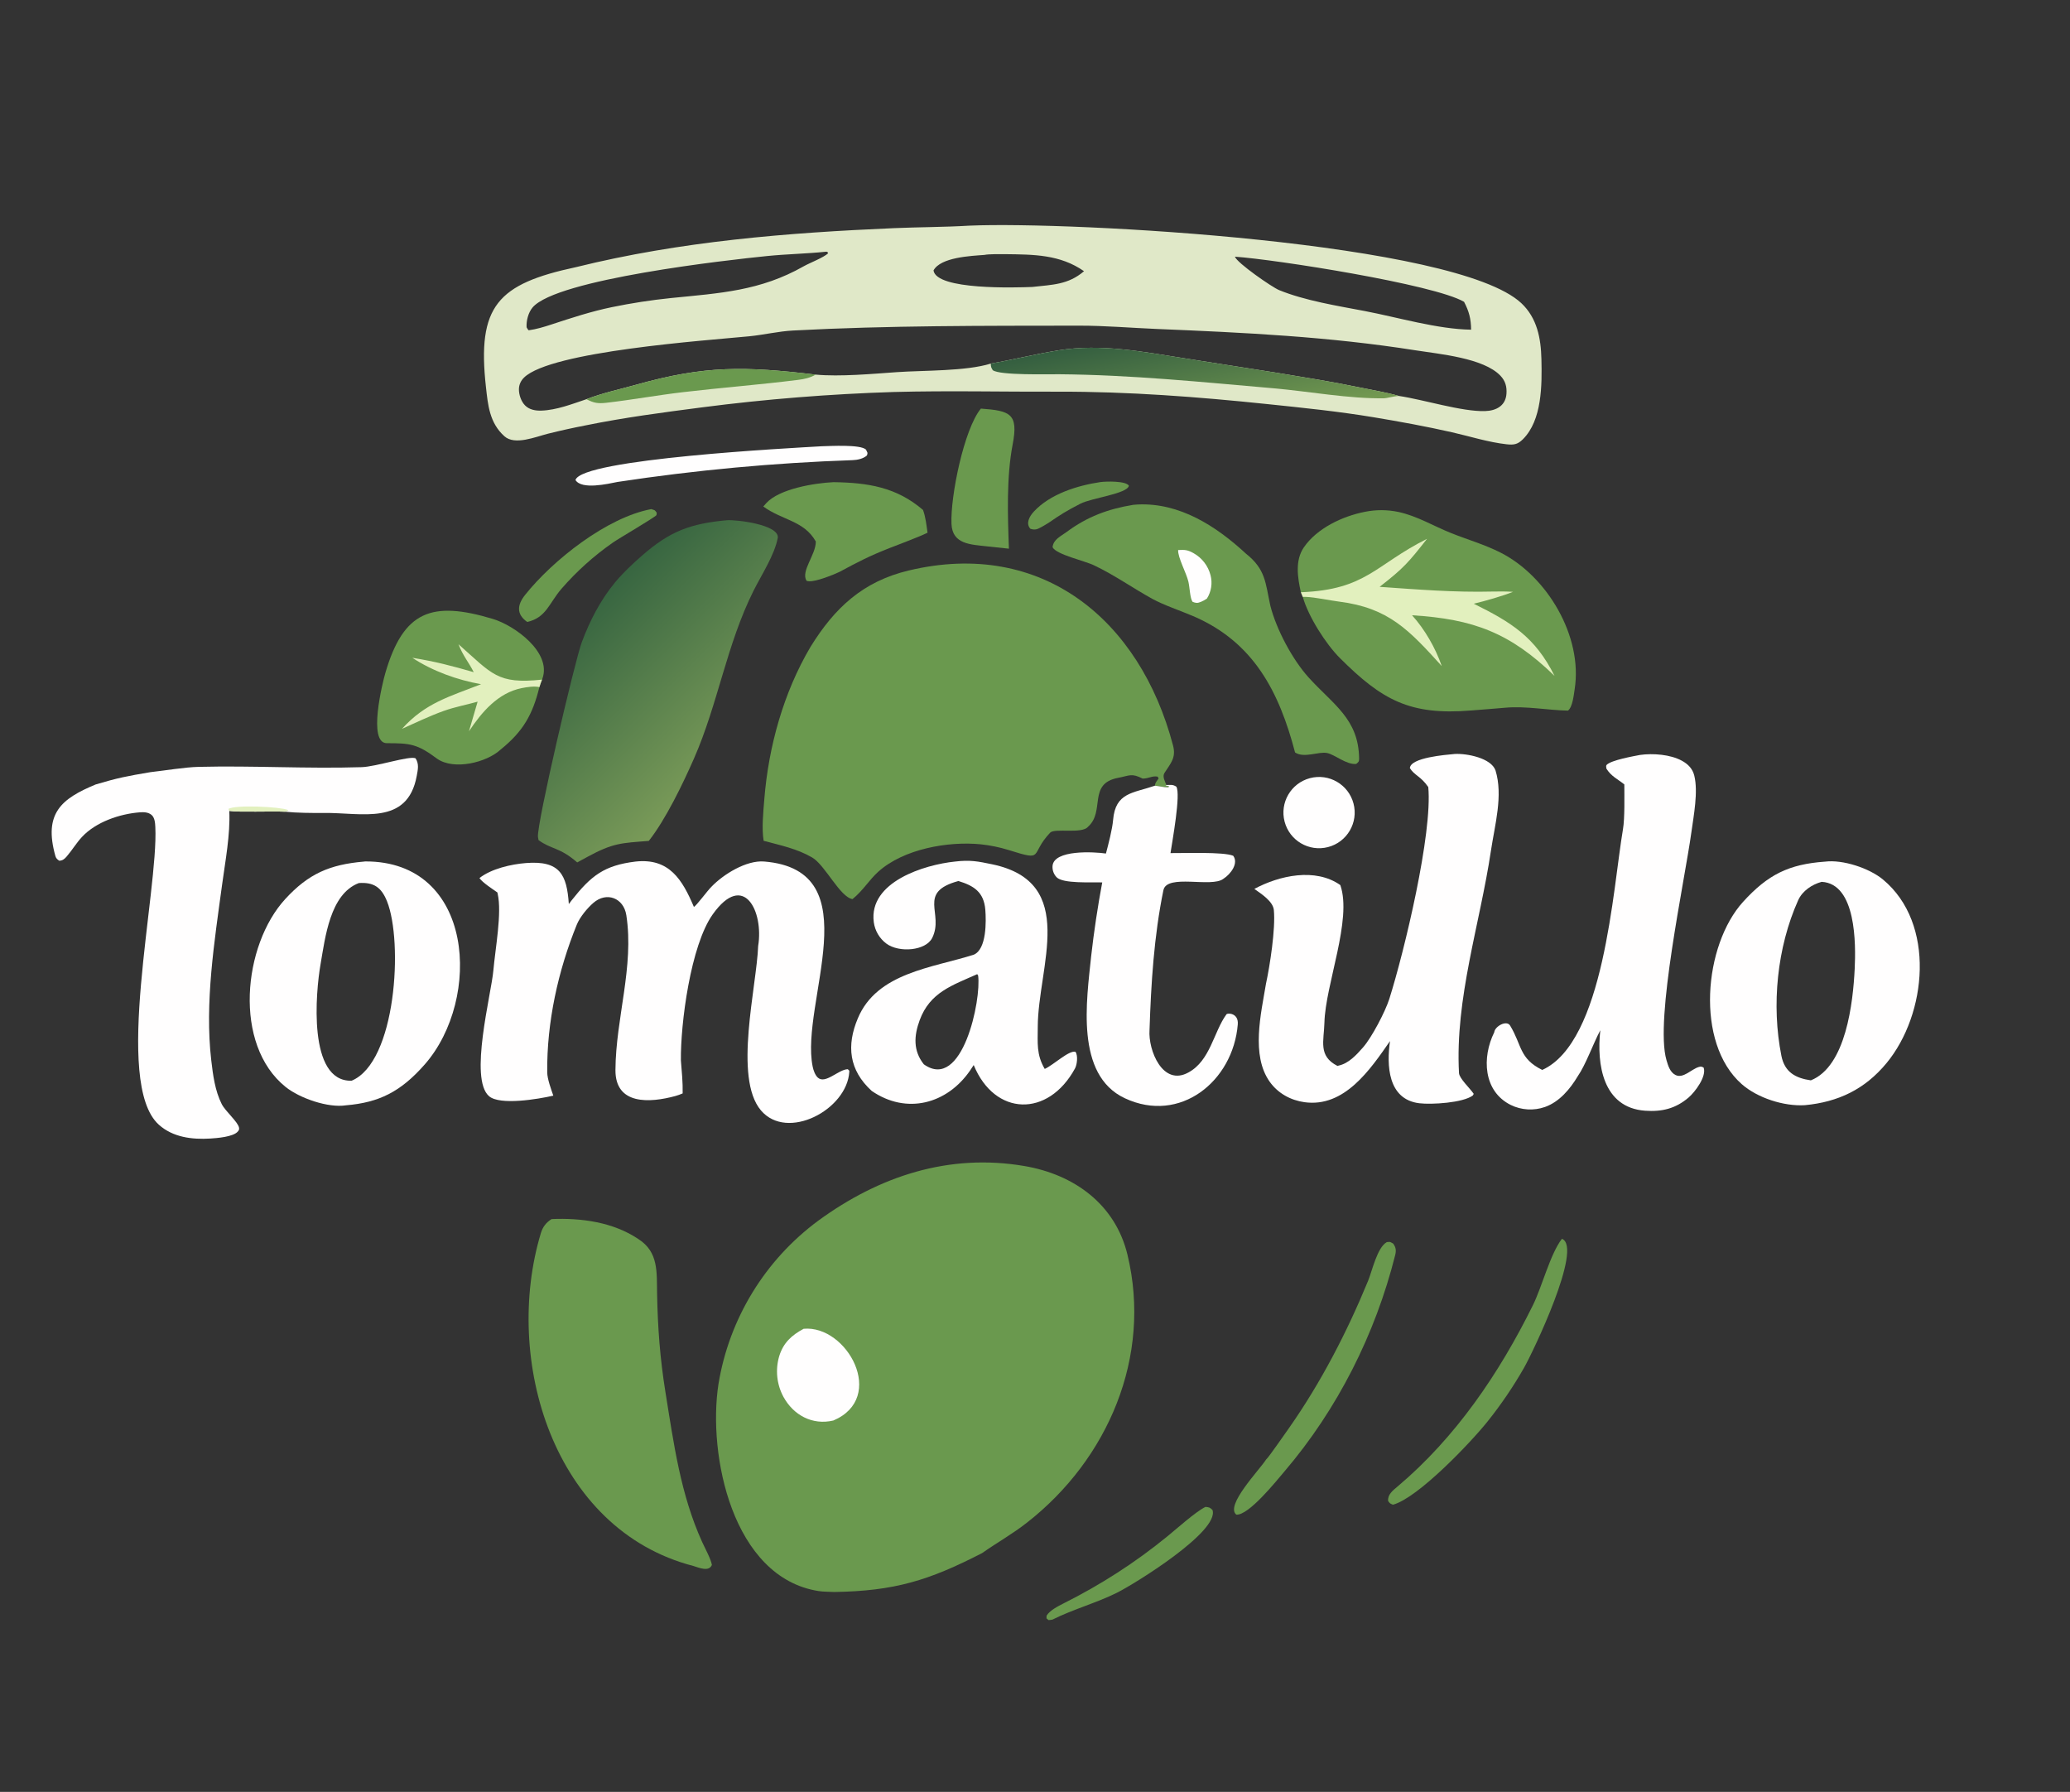 <?xml version="1.0" standalone="no"?>
<!DOCTYPE svg PUBLIC "-//W3C//DTD SVG 1.1//EN" "http://www.w3.org/Graphics/SVG/1.1/DTD/svg11.dtd">
<svg xmlns="http://www.w3.org/2000/svg" xmlns:xlink="http://www.w3.org/1999/xlink" width="476" height="412" viewBox="0 0 476 412"><rect x="0" y="0" width="476" height="412" fill="#333333" stroke="none"/><path fill="#E0E8C8" d="M222.82 51.887L223.125 51.874C246.25 50.908 334.835 55.622 349.833 69.707C353.467 73.12 354.345 77.797 354.453 82.587C354.585 88.461 354.639 96.589 350.177 101.013C348.967 102.212 348.065 102.33 346.43 102.148C342.221 101.68 338.028 100.331 333.903 99.395C327.964 98.048 321.92 96.945 315.915 95.945C307.742 94.585 299.594 93.761 291.359 92.903C275.456 91.246 259.398 90.02 243.4 90.056C230.768 90.105 218.199 89.788 205.514 90.13C190.795 90.591 176.108 91.767 161.503 93.654C152.275 94.857 143.761 95.96 134.612 97.816C131.735 98.373 128.873 99.005 126.029 99.714C123.104 100.45 118.395 102.452 115.995 100.311C112.539 97.228 112.197 93.041 111.75 89.042C109.656 70.339 114.412 65.286 132.446 61.423C156.465 55.48 180.929 53.514 205.629 52.454C211.309 52.21 217.112 52.23 222.82 51.887ZM187.58 86.132C193.173 86.647 200.596 85.959 206.259 85.563C212.323 85.14 222.129 85.377 227.827 83.597C233.054 82.682 238.208 81.387 243.439 80.545C253.235 78.966 262.891 80.904 272.521 82.407L293.508 85.696C299.876 86.754 306.242 87.745 312.568 89.063C315.318 89.636 319.033 90.253 321.651 91.034C327.367 91.875 336.146 94.685 341.493 94.518C342.719 94.479 344.013 94.201 344.991 93.421C345.904 92.694 346.331 91.677 346.414 90.532C346.532 88.903 346.158 87.577 345.028 86.387C341.142 82.296 330.996 81.413 325.511 80.547C305.547 77.394 286.169 76.471 266.016 75.638C260.025 75.39 254.137 74.867 248.125 74.876C226.155 74.908 204.326 74.826 182.37 75.994C178.946 76.176 175.65 76.993 172.253 77.324C162.286 78.295 126.765 80.737 120.519 86.797C119.778 87.516 119.339 88.436 119.327 89.475C119.311 90.754 119.837 92.309 120.748 93.225C121.734 94.217 123.161 94.458 124.508 94.41C128.036 94.285 131.54 92.893 134.854 91.786C138.756 90.293 142.403 89.554 146.276 88.463C162.192 83.982 171.296 84.219 187.58 86.132ZM121.575 75.942C123.379 75.687 125.097 75.168 126.823 74.6C131.397 73.092 135.962 71.601 140.686 70.625C145.183 69.696 149.724 68.996 154.293 68.528C165.558 67.397 174.803 66.909 184.815 61.225C186.18 60.45 189.412 59.225 190.437 58.23L190.245 57.915L189.967 57.871C185.465 58.344 180.944 58.413 176.449 58.864C167.232 59.789 128.041 64.177 122.48 70.68C121.491 71.837 120.996 73.745 121.092 75.252C121.263 75.536 121.342 75.744 121.575 75.942ZM338.283 75.804C338.258 73.331 337.829 71.629 336.666 69.399C329.801 65.372 293.308 59.659 283.969 59.016C284.432 60.438 292.509 66.04 294.13 66.702C300.066 69.128 307.535 70.315 313.788 71.507C321.484 72.974 330.522 75.685 338.283 75.804ZM237.382 65.979C242.051 65.447 245.623 65.475 249.273 62.357C243.738 58.49 237.661 58.521 231.184 58.438C230.12 58.425 227.252 58.404 226.374 58.611C223.266 58.843 216.303 59.143 214.661 62.181C215.335 66.752 233.751 66.116 237.382 65.979Z"/><defs><linearGradient id="gradient_0" gradientUnits="userSpaceOnUse" x1="271.172" y1="75.481" x2="275.944" y2="99.837"><stop offset="0" stop-color="#355F40"/><stop offset="1" stop-color="#749A51"/></linearGradient></defs><path fill="url(#gradient_0)" d="M227.827 83.597C233.054 82.682 238.208 81.387 243.439 80.545C253.235 78.966 262.891 80.904 272.521 82.407L293.508 85.696C299.876 86.754 306.242 87.745 312.568 89.063C315.318 89.636 319.033 90.253 321.651 91.034C320.483 91.106 318.849 91.567 318.364 91.576C310.299 91.728 300.909 89.975 292.801 89.273C276.317 87.845 260.182 86.196 243.625 86.05C241.03 86.027 229.893 86.335 228.285 85.112C227.868 84.389 227.883 84.431 227.827 83.597Z"/><path fill="#6A994E" d="M134.854 91.786C138.756 90.293 142.403 89.554 146.276 88.463C162.192 83.982 171.296 84.219 187.58 86.132C186.251 86.885 185.008 87.155 183.511 87.344C174.7 88.456 165.819 89.134 156.997 90.175C151.116 90.87 145.32 91.933 139.442 92.609C137.533 92.821 136.573 92.686 134.854 91.786Z"/><path fill="#6A994E" d="M191.84 366.04C190.662 365.963 189.431 366.009 188.273 365.83C168.393 362.748 162.7 334.461 165.209 318.254C167.665 303.196 175.915 289.696 188.194 280.639C202.246 270.391 218.219 265.149 235.547 268.096C246.973 270.039 256.461 276.87 259.265 288.496C264.914 311.921 254.816 335.494 236.164 350.082C232.692 352.802 229.328 354.632 225.854 357.086C213.579 363.407 205.702 365.813 191.84 366.04Z"/><path fill="#FFFEFE" d="M184.802 305.521C194.784 304.607 203.992 321.378 191.619 326.614C186.826 327.739 182.473 325.402 180.159 321.177C178.607 318.31 178.256 314.943 179.183 311.817C180.132 308.725 182.049 306.996 184.802 305.521Z"/><path fill="#6A994E" d="M175.599 193.322C175.126 190.436 175.524 186.656 175.758 183.726C176.719 171.663 180.184 159.212 186.359 148.763C191.948 139.702 198.469 133.679 208.95 131.174C239.644 123.838 262.144 142.552 269.738 171.384C270.486 174.227 269.228 175.452 267.772 177.721C267.239 178.551 267.887 179.663 268.217 180.493L267.992 180.626L268.756 180.723L268.721 181.003C267.386 181.051 266.851 180.751 265.57 180.654C265.611 180.021 265.894 179.747 266.263 179.212L266.424 178.981L266.196 178.563C264.839 178.339 264.301 178.994 262.761 179.02C260.154 177.707 259.78 178.343 257.118 178.843C250.061 180.168 254.195 186.557 250.193 190.088C248.81 191.811 242.524 190.349 241.485 191.45C236.624 196.593 240.425 198.099 231.895 195.432C229.816 194.789 227.678 194.352 225.513 194.127C218.035 193.377 207.773 195.193 201.976 200.415C199.778 202.394 198.637 204.578 196.04 206.726C193.16 206.299 189.746 198.897 186.757 197.159C183.26 195.124 179.459 194.355 175.599 193.322Z"/><path fill="#FFFEFE" d="M146.144 198.095C153.913 197.242 156.906 202.283 159.56 208.513C160.125 208.297 162.731 204.702 163.623 203.861C166.368 201.008 171.624 197.75 175.721 198.084C200.399 200.093 183.914 230.587 186.871 245.221C187.043 246.073 187.426 247.174 188.041 247.751C189.771 249.377 192.778 245.899 194.942 245.837C195.158 246.049 195.349 246.091 195.296 246.437C194.777 255.149 181.022 262.444 174.976 255.305C168.625 247.804 174.001 226.837 174.34 217.491C175.639 209.624 171.061 200.184 163.904 210.219C158.804 217.37 156.467 235.378 156.574 243.837C156.78 246.377 157.028 248.85 156.979 251.401C156.426 251.643 155.857 251.847 155.275 252.01C149.382 253.608 141.471 254.099 141.522 246.013C141.598 234.089 145.848 222.275 144.026 210.426C143.415 206.459 139.483 204.943 136.438 207.601C135.034 208.815 133.34 210.87 132.637 212.597C128.319 223.202 125.718 235.067 125.834 246.548C125.849 248.074 126.724 250.432 127.236 251.918C123.715 252.727 114.959 254.193 112.461 252.045C107.813 248.05 112.959 228.657 113.447 223.158C113.905 218 115.437 209.965 114.45 205.534L114.372 205.195C113.243 204.397 110.983 202.952 110.248 201.893C112.987 199.735 117.542 198.707 120.935 198.438C128.748 197.819 130.342 201.087 130.802 207.861C131.013 207.572 131.23 207.287 131.451 207.007C135.921 201.341 138.929 198.972 146.144 198.095Z"/><defs><linearGradient id="gradient_1" gradientUnits="userSpaceOnUse" x1="134.384" y1="141.318" x2="167.254" y2="174.317"><stop offset="0" stop-color="#386641"/><stop offset="1" stop-color="#799A58"/></linearGradient></defs><path fill="url(#gradient_1)" d="M167.214 119.606C169.42 119.477 179.11 120.623 178.861 123.619C178.113 127.611 175.185 132.028 173.306 135.772C167.084 148.174 165.11 161.827 159.588 174.39C157.019 180.235 153.099 188.38 149.195 193.345C142.768 193.846 140.962 193.83 135.113 196.993L132.728 198.291C128.73 194.786 126.705 195.291 123.835 193.161C123.776 192.912 123.728 192.667 123.702 192.413C123.399 189.473 132.197 151.874 133.802 147.603C135.635 142.724 138.053 138.009 141.377 133.976C143.239 131.717 145.389 129.715 147.586 127.788C154.038 122.129 158.729 120.387 167.214 119.606Z"/><path fill="#6A994E" d="M299.135 136.174C298.383 132.774 297.763 128.857 299.821 125.853C302.848 121.434 308.753 118.679 313.822 117.688C316.385 117.162 319.029 117.171 321.588 117.714C325.959 118.68 329.571 120.918 333.64 122.548C337.473 124.083 341.314 125.166 345.053 127.057C355.76 132.473 363.995 146.314 362.1 158.443C361.9 159.72 361.63 162.574 360.563 163.386C355.943 163.31 350.907 162.287 346.087 162.725C343.64 162.947 340.632 163.165 338.25 163.36C324.237 164.506 317.821 160.994 308.11 151.302C304.888 148.086 300.854 141.774 299.574 137.234L299.135 136.174Z"/><path fill="#E2F0BE" d="M299.135 136.174C314.233 135.579 316.139 129.907 328.147 123.892C323.84 129.383 322.747 130.638 317.245 134.928C325.966 135.539 334.483 136.235 343.244 136.011C344.735 135.973 346.442 135.981 347.924 136.077C345.415 137.08 341.58 138.162 338.902 138.81C347.504 143.085 352.987 146.421 357.468 155.401C347.269 145.505 338.82 142.322 324.707 141.466C327.66 144.735 330.094 148.995 331.535 153.143C324.042 144.89 319.349 139.763 307.904 138.322C305.723 138.047 302.473 137.325 300.318 137.242C300.07 137.232 299.822 137.229 299.574 137.234L299.135 136.174Z"/><path fill="#FFFEFE" d="M334.521 173.356C337.322 173.204 342.883 174.287 343.892 177.131C345.678 182.925 343.735 189.625 342.835 195.647C340.314 212.502 334.566 229.553 335.499 246.721C335.567 247.973 338.04 250.224 338.885 251.505L338.685 251.875C336.406 253.584 329.181 254.002 326.394 253.668C319.072 252.791 318.847 244.833 319.636 239.369C315.122 245.86 309.18 254.708 299.958 253.421C296.756 252.971 293.85 251.369 291.962 248.706C287.644 242.617 289.97 233.074 291.111 226.21C292.012 222.035 293.342 213.557 292.923 209.227C292.73 207.234 290.008 205.494 288.439 204.386C294.188 201.282 302.482 199.464 308.209 203.502C310.989 211.447 304.769 226.378 304.553 235.13C304.449 239.333 303.051 242.805 307.563 245.089C307.632 245.065 307.7 245.042 307.769 245.018C310.137 244.528 311.92 242.54 313.455 240.796C315.427 238.558 318.557 232.586 319.481 229.66C322.957 218.651 329.435 191.63 328.434 180.961C326.674 178.428 325.253 178.3 324.201 176.606C324.359 174.183 332.363 173.558 334.521 173.356Z"/><path fill="#FFFEFE" d="M83.644 198.105C83.751 198.092 83.857 198.079 83.964 198.066C109.123 197.943 110.829 229.708 97.696 244.711C92.151 251.046 87.123 253.505 79.561 254.139C75.448 254.788 68.902 252.506 65.683 249.919C53.565 240.181 55.856 217.322 65.599 206.707C70.926 200.903 75.808 198.78 83.644 198.105ZM80.844 248.488C91.123 244.245 92.721 216.536 88.998 207.239C87.697 203.988 85.915 202.805 82.517 203.037C75.878 205.552 74.779 215.557 73.705 221.733C72.603 228.065 70.702 248.73 80.844 248.488Z"/><path fill="#FFFEFE" d="M419.682 198.111C423.774 197.598 429.845 199.613 432.992 202.223C445.157 212.305 443.111 233.193 433.795 244.454C428.812 250.477 422.672 253.384 415.043 254.108C410.194 254.407 404.116 252.442 400.512 249.266C389.753 239.783 391.79 217.284 400.839 207.338C406.536 201.077 411.356 198.699 419.682 198.111ZM416.404 248.4C424.502 245.19 426.115 230.459 426.489 222.768C426.766 217.048 426.86 203.18 418.89 202.756C416.661 203.371 414.463 204.821 413.487 206.998C408.635 217.825 407.316 231.136 409.634 242.752C410.392 246.55 412.898 247.886 416.404 248.4Z"/><path fill="#FFFEFE" d="M34.612 177.535C37.957 177.163 42.445 176.402 45.66 176.321C58.188 176.009 70.585 176.786 83.137 176.391C86.523 176.284 94.099 173.724 95.556 174.351C96.405 175.665 96.097 176.944 95.825 178.42C93.702 189.934 83.114 186.815 74.518 186.916C71.921 186.947 68.085 186.908 65.557 186.635C62.537 186.474 54.808 186.802 52.726 186.442C52.974 191.899 51.812 197.939 51.08 203.353C49.305 216.465 47.042 230.586 48.58 243.796C48.974 247.174 49.436 250.779 50.98 253.846C51.815 255.505 54.76 257.982 54.971 259.309C55.033 259.698 54.944 259.855 54.689 260.16C53.65 261.409 49.844 261.686 48.35 261.779C44.174 262.039 39.74 261.505 36.514 258.587C25.933 249.016 36.456 204.939 35.718 190.141C35.672 189.227 35.589 187.984 34.838 187.36C34.09 186.738 33.073 186.703 32.148 186.775C27.524 187.132 22.054 188.984 18.835 192.452C17.533 193.854 16.557 195.525 15.301 196.966C14.816 197.523 14.402 197.861 13.644 197.904C13.203 197.65 12.882 197.331 12.743 196.838C9.966 186.986 14.135 183.635 21.993 180.371C27.132 178.835 29.157 178.46 34.612 177.535Z"/><path fill="#E2F0BE" d="M52.726 186.442L52.523 186.001C53.986 184.997 64.321 185.471 66.192 186.223L66.276 186.399L65.557 186.635C62.537 186.474 54.808 186.802 52.726 186.442Z"/><path fill="#6A994E" d="M126.842 280.298C133.656 279.999 141.064 281.001 146.849 284.928C151.461 287.897 151.004 292.52 151.099 297.453C151.25 305.279 151.771 312.338 153.024 320.113C154.912 331.824 156.489 343.631 161.474 354.569C162.083 355.906 163.497 358.507 163.701 359.815C163.018 361.461 160.788 360.466 159.452 360.06C127.121 351.686 115.616 312.462 124.388 283.482C124.812 282.083 125.611 281.058 126.842 280.298Z"/><path fill="#FFFEFE" d="M219.583 198.098C223.016 197.679 224.844 198.032 228.157 198.725C248.081 202.891 238.649 222.269 238.636 236.131C238.632 239.774 238.291 242.476 240.236 245.773C242.22 244.895 245.826 241.416 247.308 241.839C247.925 242.725 247.671 244.796 247.2 245.659C241.031 256.99 228.743 256.67 223.904 244.88C223.646 245.291 223.378 245.697 223.102 246.096C217.748 253.893 208.422 256.311 200.452 250.831C195.198 246.043 194.636 240.367 197.256 234.154C201.639 223.632 214.419 222.535 223.917 219.509C226.911 218.243 226.774 211.743 226.58 209.224C226.26 205.048 223.865 203.633 220.39 202.567C210.776 205.177 217.18 210.027 214.358 215.662C212.884 218.605 206.77 219.126 203.825 216.96C202.234 215.77 201.189 213.99 200.927 212.021C199.717 202.759 212.605 198.81 219.583 198.098ZM212.436 244.712C221.338 251.048 225.694 229.78 224.92 224.291L224.71 223.985C218.978 226.556 213.848 228.142 211.482 234.564C210.157 238.159 209.953 241.585 212.436 244.712Z"/><path fill="#FFFEFE" d="M377.121 173.58C380.071 173.163 384.107 173.456 386.773 174.922C388.17 175.691 389.207 176.739 389.6 178.319C390.527 182.054 389.469 187.497 388.946 191.293C387.367 202.749 380.48 234.405 383.205 243.737C383.579 245.015 384.022 246.552 385.311 247.181C387.069 248.039 388.956 245.827 390.611 245.337C391.161 245.175 391.27 245.223 391.753 245.465C392.488 247.478 389.775 251.083 388.293 252.349C385.296 254.91 382.135 255.663 378.272 255.38C368.597 254.672 367.116 244.745 367.995 236.875C366.319 240.04 364.646 244.81 362.795 247.472C361.047 250.397 358.586 253.347 355.269 254.521C352.691 255.425 349.86 255.259 347.405 254.061C341.04 250.887 340.762 243.079 343.604 237.349C343.732 235.989 346.437 234.467 347.25 235.802C349.993 240.308 349.31 243.383 354.644 246.006C368.9 239.543 370.866 204.345 373.206 190.66C373.642 188.114 373.514 183.023 373.517 180.362C371.907 179.071 370.526 178.517 369.394 176.728C369.361 176.349 369.247 176.064 369.468 175.844C370.567 174.752 375.666 173.865 377.121 173.58Z"/><path fill="#FFFEFE" d="M268.217 180.493C269.213 180.469 269.683 180.352 270.494 180.869C271.569 182.565 269.554 193.477 269.16 196.148C272.194 196.184 281.342 195.817 283.583 196.764C284.85 198.484 283.045 200.956 281.312 202.063C278.591 204.176 268.316 200.839 267.525 204.689C265.358 215.249 264.693 226.067 264.334 236.843C264.006 241.449 267.356 249.865 273.283 246.585C278.329 243.852 279.074 237.255 282.021 233.222C282.288 232.856 284.847 232.901 284.63 235.537C283.553 248.607 271.376 258.459 258.667 252.518C247.186 247.152 249.88 229.983 250.918 219.82C251.526 214.385 252.449 208.265 253.461 202.89C250.996 202.804 244.421 203.219 242.967 201.699C242.316 201.019 241.976 200.098 242.029 199.158C242.262 195.304 251.639 195.854 254.311 196.248C254.87 194.153 255.78 190.66 255.961 188.52C256.495 182.178 260.531 182.395 265.57 180.654C266.851 180.751 267.386 181.051 268.721 181.003L268.756 180.723L267.992 180.626L268.217 180.493Z"/><path fill="#6A994E" d="M260.6 116.07C260.912 116.037 261.226 116.013 261.54 115.999C271.241 115.51 279.681 120.99 286.487 127.278C291.054 130.911 290.965 133.946 292.106 139.22C293.478 144.678 297.181 151.619 300.879 155.722C306.524 161.987 312.435 165.25 312.531 174.431C312.538 175.156 312.345 175.249 311.858 175.647C309.643 175.877 306.996 173.532 305.208 173.146C303.212 172.716 299.919 174.406 297.802 173.008C294.141 159.057 288.282 147.61 274.355 141.655C271.431 140.405 267.66 139.163 264.944 137.67C260.505 135.228 256.266 132.206 251.657 130.024C249.603 128.974 242.868 127.536 242.037 125.814C242.242 124.002 243.912 123.322 245.28 122.307C250.033 118.784 254.788 117.027 260.6 116.07Z"/><path fill="#FFFEFE" d="M270.917 126.47C272.458 126.383 273.106 126.419 274.478 127.197C276.405 128.28 277.807 130.101 278.361 132.241C278.844 134.073 278.544 136.022 277.534 137.624C277.108 137.919 276.652 138.17 276.176 138.374C275.337 138.725 274.97 138.665 274.236 138.374C273.635 137.571 273.598 135.104 273.272 133.732C272.779 131.654 270.823 128.178 270.917 126.47Z"/><path fill="#6A994E" d="M124.039 157.978C122.484 164.255 120.363 168.101 115.147 172.324C111.885 175.35 104.39 177.157 100.519 174.453C95.948 171.039 94.332 170.884 88.948 170.877C84.517 170.872 87.963 156.964 88.604 154.761C92.772 140.448 99.275 138.083 113.313 142.3C118.378 143.822 126.887 150.015 124.73 156.033L124.646 156.263C124.456 156.774 124.173 157.471 124.039 157.978Z"/><path fill="#E2F0BE" d="M105.431 148.133C113.227 154.99 114.319 157.348 124.646 156.263C124.456 156.774 124.173 157.471 124.039 157.978C122.824 157.722 121.207 157.968 119.98 158.212C114.511 159.299 110.782 163.729 107.842 168.13L109.83 161.329C107.219 162.075 104.641 162.525 102.026 163.462C98.74 164.638 95.63 166.152 92.442 167.573C97.844 161.582 103.397 160.161 110.624 157.314C105.169 156.357 99.446 154.291 94.822 151.247C100.101 152.096 103.813 153.076 108.936 154.549C107.77 152.234 106.467 150.814 105.431 148.133Z"/><path fill="#6A994E" d="M191.647 110.862C199.524 110.971 206.129 111.99 212.247 117.25C212.858 118.91 213.037 120.726 213.288 122.484C211.258 123.488 206.859 125.104 204.543 126.017C199.952 127.828 197.421 129.125 193.05 131.487C192.624 131.689 192.193 131.878 191.757 132.056C190.365 132.611 186.721 134.065 185.459 133.533C184.106 131.29 187.606 127.586 187.601 124.512C184.897 119.711 179.976 119.675 175.521 116.463C175.741 116.201 175.966 115.944 176.196 115.69C179.214 112.379 187.273 111.074 191.647 110.862Z"/><path fill="#6A994E" d="M225.559 93.944C232.303 94.448 234.226 95.088 232.861 102.202C231.422 109.7 231.72 118.526 232.003 126.157L227.125 125.637C223.191 125.189 219.005 125.18 218.797 120.471C218.52 114.161 221.679 98.625 225.559 93.944Z"/><path fill="#6A994E" d="M296.447 328.292C303.749 317.873 309.755 306.27 314.59 294.506C315.544 292.184 316.688 286.803 318.903 285.592C319.85 285.521 319.478 285.47 320.359 285.928C321.007 286.803 321.09 287.526 320.817 288.612C316.256 306.747 307.571 323.99 295.426 338.242C293.495 340.509 287.166 348.452 284.294 348.258C281.67 346.155 289.581 338.025 291.147 335.573C291.789 335.03 295.553 329.503 296.447 328.292Z"/><path fill="#6A994E" d="M359.167 284.832C364.109 286.736 352.45 310.998 350.448 314.498C347.977 318.826 345.172 322.954 342.059 326.844C338.206 331.661 326.092 344.405 320.318 345.971C319.62 345.681 319.654 345.723 319.207 345.12C319.048 343.636 320.302 342.683 321.366 341.787C334.749 330.507 344.768 315.738 352.477 300.135C354.614 295.81 356.469 288.331 359.167 284.832Z"/><path fill="#FFFEFE" d="M188.972 102.605C190.921 102.565 197.825 102.139 199.132 103.37C199.526 104.252 199.572 103.988 199.356 104.719C198.52 105.468 197.192 105.76 196.084 105.798C177.948 106.421 159.975 108.083 142.009 110.809C139.802 111.25 133.757 112.662 132.335 110.374C133.661 105.507 181.96 103.017 188.972 102.605Z"/><path fill="#FFFEFE" d="M301.208 178.921C305.591 177.752 310.089 180.366 311.243 184.753C312.397 189.139 309.766 193.629 305.375 194.766C301.007 195.898 296.545 193.284 295.397 188.92C294.25 184.555 296.848 180.084 301.208 178.921Z"/><path fill="#6A994E" d="M149.767 117.055C150.719 117.393 150.443 117.154 151.024 117.894L150.957 118.44C150.495 119.024 142.393 123.732 140.923 124.762C136.561 127.8 132.591 131.368 129.106 135.382C126.274 138.657 125.614 142.03 121.233 143C118.706 141.222 118.911 139.086 120.75 136.781C127.122 128.793 139.553 118.957 149.767 117.055Z"/><path fill="#6A994E" d="M277.211 346.467C278.126 346.583 278.168 346.575 278.816 347.183C280.49 352.111 260.835 364.233 256.744 366.262C252.188 368.521 246.493 370.125 242.071 372.362C241.81 372.454 241.395 372.47 241.115 372.498L240.644 372.103L240.665 371.486C241.36 370.296 243.323 369.289 244.528 368.681C253.123 364.375 261.015 359.304 268.468 353.222C270.535 351.535 275.018 347.514 277.211 346.467Z"/><path fill="#6A994E" d="M253.053 110.839C254.362 110.666 258.922 110.541 259.598 111.685C259.172 113.558 251.054 114.463 248.418 115.824C245.227 117.471 244.07 118.191 241.129 120.207C240.585 120.551 240.03 120.878 239.466 121.189C238.467 121.734 238.02 121.909 236.941 121.587C235.811 120.351 236.73 118.723 237.692 117.672C241.468 113.549 247.817 111.622 253.053 110.839Z"/></svg>
